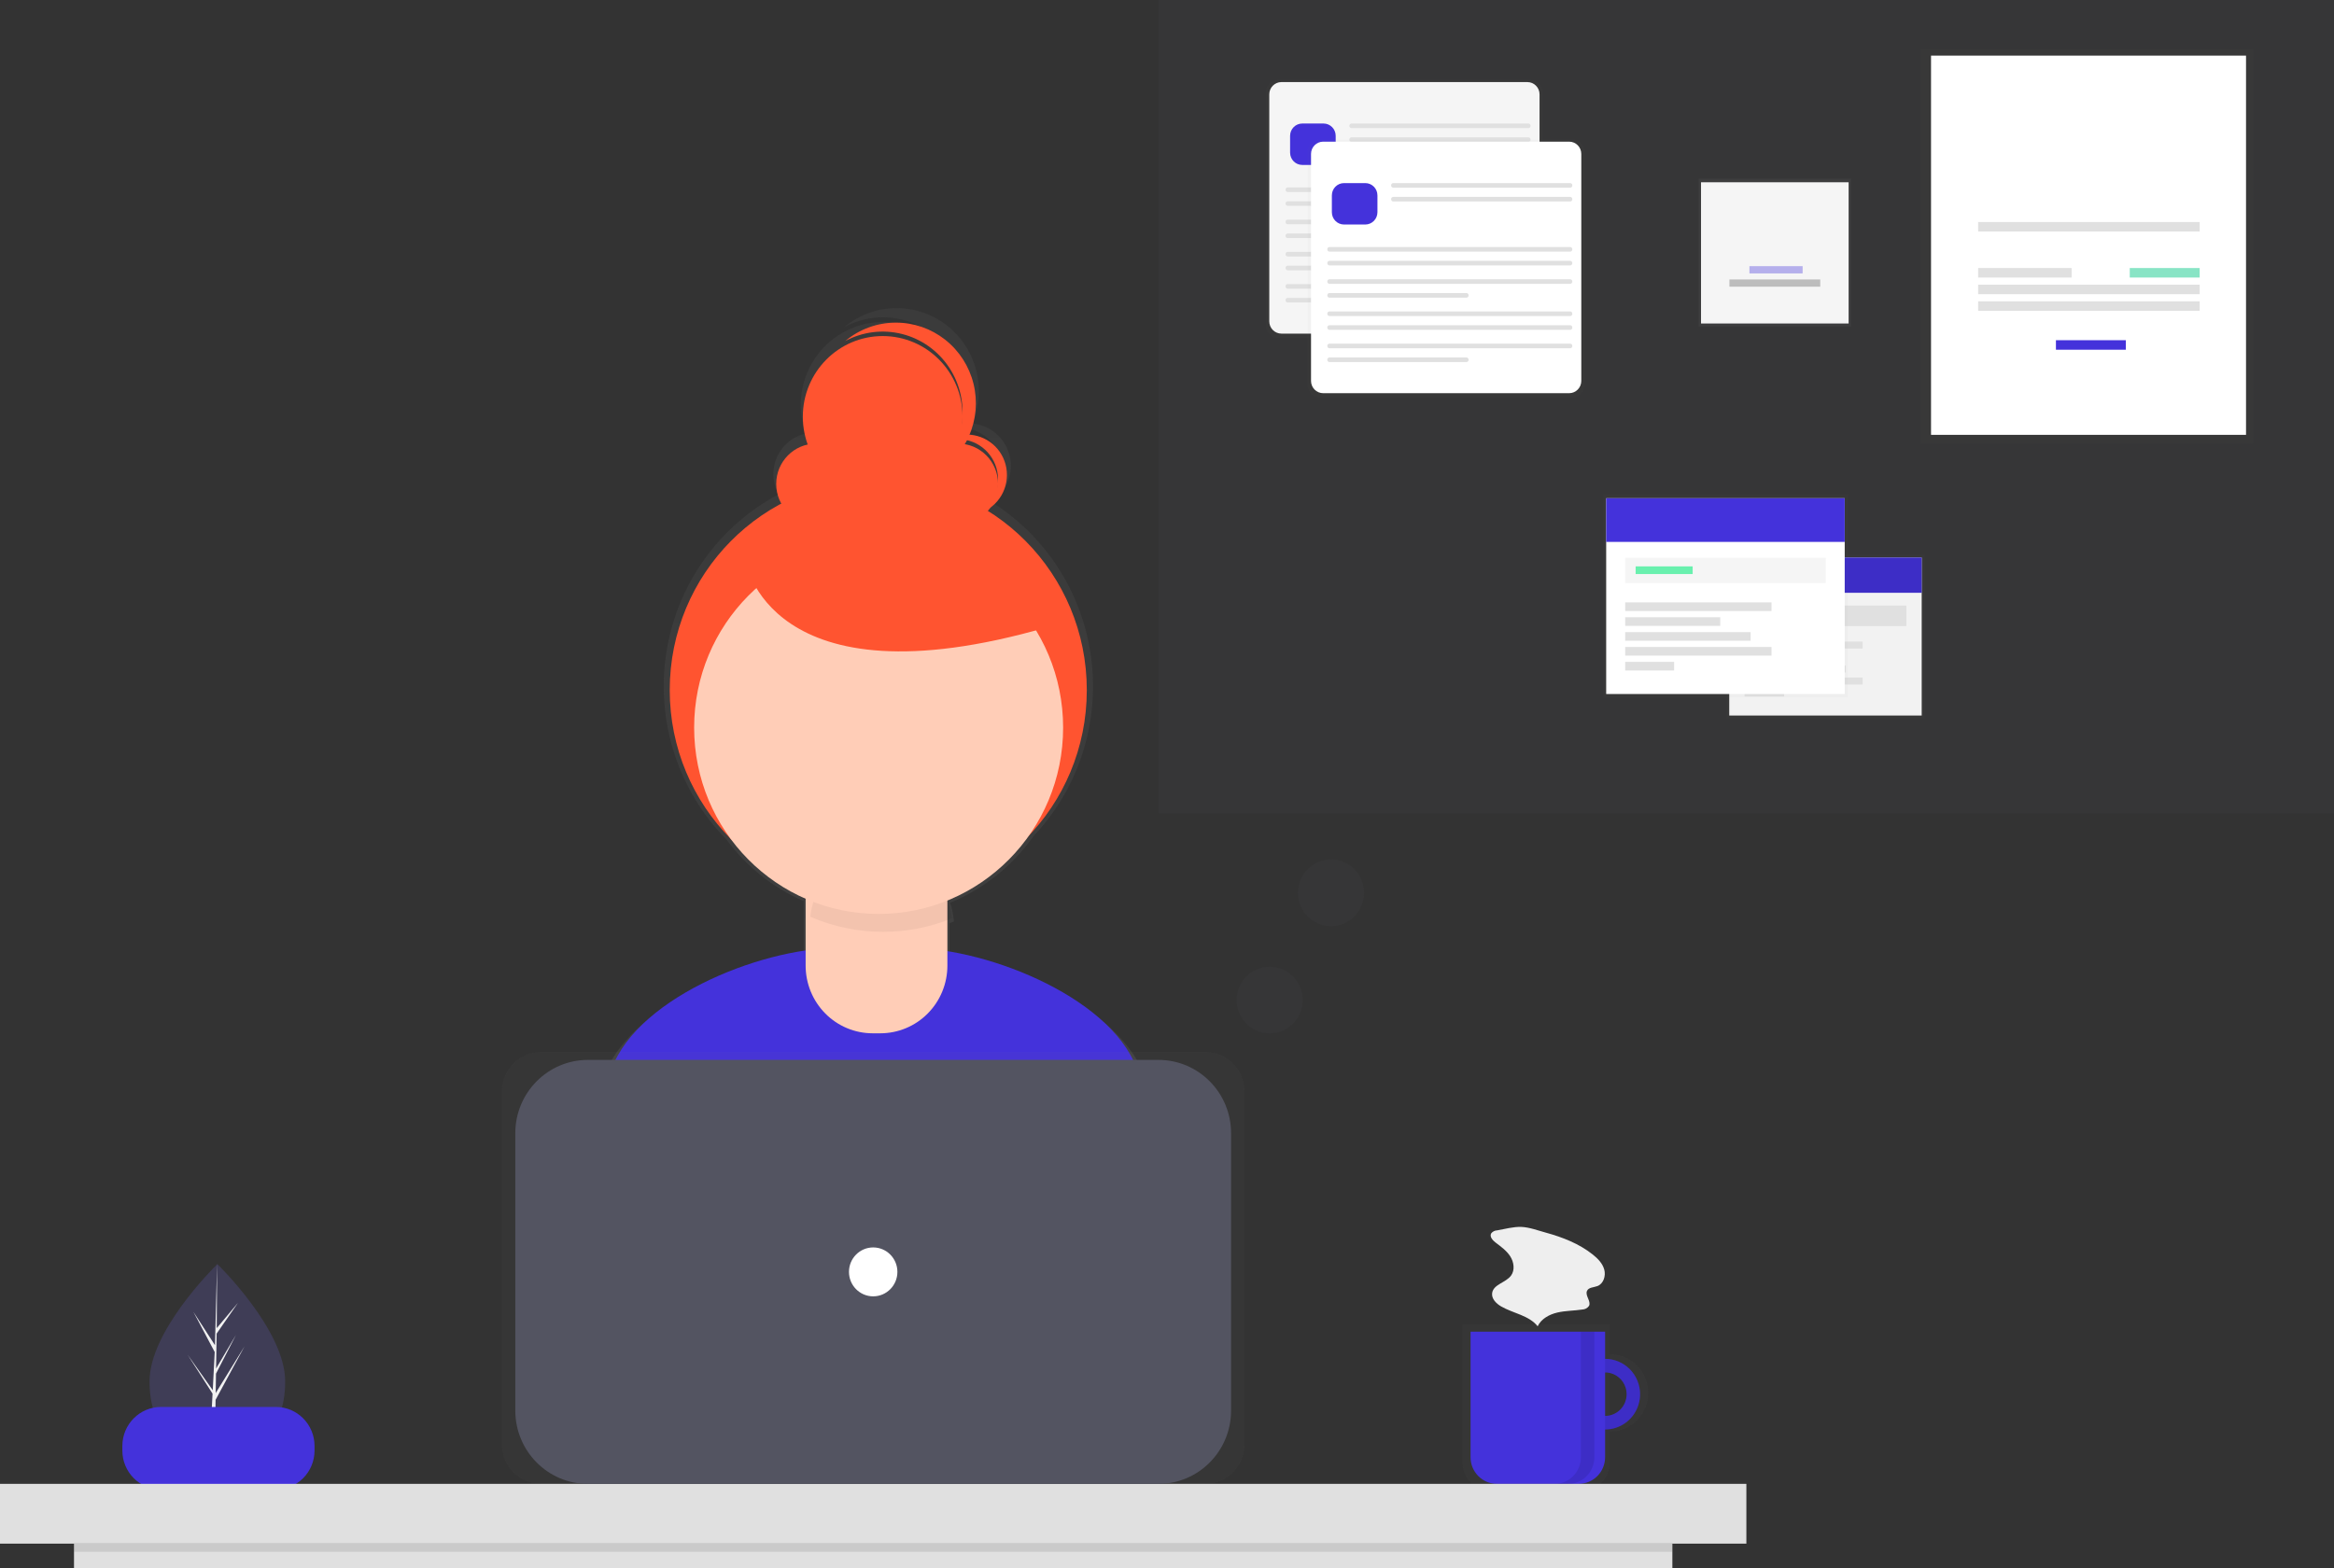 <svg width="186" height="125" viewBox="0 0 186 125" fill="none" xmlns="http://www.w3.org/2000/svg">
<rect x="0" y="0" width="186" height="125" fill="#333333" stroke="none"/>
<g clip-path="url(#clip0)">
<path d="M22.726 110.11C22.726 114.221 20.306 115.657 17.321 115.657C17.252 115.657 17.183 115.656 17.114 115.654C16.976 115.651 16.839 115.645 16.704 115.635C14.01 115.443 11.917 113.933 11.917 110.11C11.917 106.153 16.921 101.16 17.299 100.789L17.3 100.789C17.314 100.774 17.321 100.767 17.321 100.767C17.321 100.767 22.726 105.998 22.726 110.11Z" fill="#3F3D56"/>
<path d="M17.124 115.028L19.101 112.238L17.119 115.334L17.114 115.654C16.976 115.651 16.839 115.645 16.704 115.635L16.916 111.522L16.915 111.49L16.919 111.484L16.939 111.095L14.952 107.991L16.945 110.804L16.95 110.886L17.111 107.778L15.41 104.571L17.131 107.232L17.299 100.789L17.3 100.767V100.789L17.272 105.87L18.965 103.855L17.265 106.307L17.22 109.09L18.801 106.42L17.213 109.5L17.188 111.047L19.483 107.329L17.18 111.587L17.124 115.028Z" fill="#F2F2F2"/>
<path d="M91.386 86.335C89.942 81.04 81.925 77.138 75.67 76.13V73.587C75.785 73.543 75.9 73.499 76.015 73.453C75.982 72.944 75.881 72.443 75.714 71.962C78.386 70.865 80.694 69.021 82.366 66.647C84.127 64.786 85.453 62.551 86.249 60.105C87.045 57.66 87.29 55.066 86.966 52.512C86.643 49.959 85.758 47.511 84.378 45.347C82.998 43.183 81.156 41.358 78.988 40.005C79.583 39.626 80.045 39.069 80.309 38.41C80.573 37.752 80.626 37.027 80.46 36.337C80.294 35.647 79.918 35.027 79.385 34.564C78.852 34.102 78.188 33.82 77.488 33.759C78.059 32.395 78.162 30.877 77.778 29.447C77.395 28.018 76.548 26.759 75.373 25.874C74.198 24.988 72.763 24.526 71.297 24.561C69.832 24.597 68.42 25.128 67.289 26.07C68.287 25.534 69.405 25.267 70.535 25.297C71.666 25.327 72.769 25.652 73.738 26.24C74.707 26.828 75.509 27.66 76.066 28.654C76.622 29.648 76.915 30.771 76.914 31.913C76.914 31.971 76.911 32.028 76.909 32.086C76.881 31.128 76.647 30.188 76.223 29.33C75.799 28.473 75.196 27.718 74.455 27.12C73.715 26.521 72.854 26.091 71.933 25.862C71.012 25.632 70.053 25.607 69.121 25.788C68.19 25.97 67.308 26.354 66.538 26.913C65.768 27.473 65.127 28.195 64.66 29.029C64.193 29.863 63.911 30.79 63.834 31.745C63.757 32.701 63.885 33.661 64.212 34.561C63.711 34.671 63.243 34.897 62.845 35.222C62.447 35.547 62.13 35.962 61.919 36.433C61.708 36.904 61.61 37.419 61.631 37.936C61.653 38.452 61.794 38.957 62.044 39.408C59.673 40.666 57.628 42.469 56.073 44.672C54.519 46.874 53.497 49.414 53.091 52.088C52.685 54.762 52.907 57.495 53.737 60.066C54.567 62.638 55.983 64.977 57.872 66.895C59.463 69.061 61.591 70.764 64.042 71.834V76.073C57.72 76.986 49.395 80.961 47.94 86.386C46.673 91.114 45.319 96.306 44.646 99.354C50.417 103.451 62.526 105.856 70.115 105.856C77.326 105.856 89.111 103.685 94.712 99.955C94.105 96.605 92.709 91.185 91.386 86.335ZM79.826 37.428C79.826 37.488 79.823 37.548 79.82 37.607C79.778 36.86 79.486 36.149 78.992 35.591C78.498 35.032 77.831 34.66 77.1 34.534C77.164 34.425 77.224 34.315 77.282 34.203C78.004 34.37 78.65 34.78 79.112 35.366C79.574 35.952 79.826 36.679 79.826 37.428Z" fill="url(#paint0_linear)"/>
<path d="M70.103 104.698C77.108 104.698 88.557 102.589 93.998 98.965C93.409 95.711 92.053 90.445 90.768 85.733C89.131 79.731 78.801 75.571 72.639 75.571H66.701C60.52 75.571 50.175 79.755 48.559 85.783C47.328 90.376 46.013 95.42 45.359 98.382C50.966 102.361 62.73 104.698 70.103 104.698Z" fill="#4432DB"/>
<path d="M69.99 71.796C79.168 71.796 86.609 64.279 86.609 55.008C86.609 45.736 79.168 38.219 69.99 38.219C60.812 38.219 53.372 45.736 53.372 55.008C53.372 64.279 60.812 71.796 69.99 71.796Z" fill="#FF5430"/>
<path d="M65.503 66.677H74.198C74.543 66.677 74.874 66.816 75.118 67.062C75.362 67.309 75.499 67.643 75.499 67.992V76.973C75.499 77.681 75.361 78.383 75.092 79.038C74.824 79.692 74.43 80.287 73.934 80.788C73.438 81.29 72.849 81.687 72.201 81.958C71.553 82.229 70.859 82.369 70.157 82.369H69.544C68.842 82.369 68.148 82.229 67.5 81.958C66.852 81.687 66.263 81.29 65.767 80.788C65.271 80.287 64.877 79.692 64.609 79.038C64.34 78.383 64.202 77.681 64.202 76.973V67.992C64.202 67.819 64.236 67.648 64.301 67.489C64.367 67.329 64.462 67.184 64.583 67.062C64.704 66.94 64.847 66.843 65.005 66.777C65.163 66.711 65.332 66.677 65.503 66.677Z" fill="#FFCDB7"/>
<path opacity="0.05" d="M70.372 74.281C72.243 74.282 74.097 73.921 75.834 73.218C75.745 71.832 75.138 70.532 74.135 69.583C73.132 68.633 71.809 68.104 70.435 68.103H69.972C68.62 68.104 67.318 68.615 66.32 69.536C65.322 70.457 64.701 71.722 64.58 73.082C66.41 73.875 68.381 74.283 70.372 74.281Z" fill="black"/>
<path d="M70.019 72.854C78.139 72.854 84.722 66.204 84.722 58.002C84.722 49.799 78.139 43.149 70.019 43.149C61.9 43.149 55.317 49.799 55.317 58.002C55.317 66.204 61.9 72.854 70.019 72.854Z" fill="#FFCDB7"/>
<path d="M65.04 41.791C66.797 41.791 68.222 40.352 68.222 38.577C68.222 36.801 66.797 35.362 65.04 35.362C63.282 35.362 61.858 36.801 61.858 38.577C61.858 40.352 63.282 41.791 65.04 41.791Z" fill="#FF5430"/>
<path d="M76.355 41.791C78.112 41.791 79.537 40.352 79.537 38.577C79.537 36.801 78.112 35.362 76.355 35.362C74.597 35.362 73.172 36.801 73.172 38.577C73.172 40.352 74.597 41.791 76.355 41.791Z" fill="#FF5430"/>
<path d="M70.344 39.648C73.859 39.648 76.708 36.77 76.708 33.219C76.708 29.668 73.859 26.789 70.344 26.789C66.829 26.789 63.979 29.668 63.979 33.219C63.979 36.77 66.829 39.648 70.344 39.648Z" fill="#FF5430"/>
<path d="M77.062 34.647C76.429 34.646 75.811 34.837 75.286 35.194C76.016 34.931 76.816 34.945 77.536 35.236C78.256 35.526 78.846 36.073 79.196 36.772C79.545 37.471 79.629 38.275 79.433 39.033C79.237 39.791 78.774 40.45 78.13 40.887C78.837 40.633 79.432 40.135 79.81 39.481C80.188 38.827 80.325 38.059 80.198 37.312C80.07 36.566 79.685 35.889 79.111 35.401C78.537 34.914 77.812 34.647 77.062 34.647Z" fill="#FF5430"/>
<path d="M71.404 25.717C69.927 25.715 68.495 26.234 67.357 27.185C68.75 26.437 70.368 26.238 71.898 26.627C73.427 27.016 74.76 27.965 75.636 29.29C76.512 30.616 76.87 32.222 76.64 33.799C76.41 35.376 75.609 36.81 74.391 37.823C75.645 37.15 76.641 36.072 77.218 34.762C77.796 33.451 77.924 31.983 77.58 30.591C77.237 29.199 76.442 27.963 75.323 27.08C74.204 26.197 72.825 25.717 71.404 25.717Z" fill="#FF5430"/>
<path d="M59.383 44.649C59.383 44.649 61.151 56.436 83.426 50.007L72.465 40.362L59.383 44.649Z" fill="#FF5430"/>
<path d="M21.985 112.154H12.832C11.129 112.154 9.75 113.548 9.75 115.268V115.625C9.75 117.345 11.129 118.739 12.832 118.739H21.985C23.687 118.739 25.067 117.345 25.067 115.625V115.268C25.067 113.548 23.687 112.154 21.985 112.154Z" fill="#4432DB"/>
<g opacity="0.7">
<path opacity="0.7" d="M128.291 107.948V105.575H116.548V116.549C116.548 117.162 116.789 117.751 117.218 118.184C117.648 118.618 118.23 118.862 118.838 118.862H126.001C126.608 118.862 127.191 118.618 127.62 118.184C128.049 117.751 128.291 117.162 128.291 116.549V114.117C129.1 114.117 129.877 113.792 130.45 113.213C131.022 112.635 131.344 111.85 131.344 111.032C131.344 110.214 131.022 109.43 130.45 108.851C129.877 108.273 129.1 107.948 128.291 107.948ZM128.291 112.93V109.134C128.789 109.135 129.266 109.335 129.618 109.691C129.97 110.047 130.168 110.529 130.168 111.032C130.168 111.535 129.97 112.018 129.618 112.374C129.266 112.73 128.789 112.93 128.291 112.93Z" fill="url(#paint1_linear)"/>
</g>
<path d="M127.913 108.319C127.362 108.319 126.823 108.485 126.364 108.794C125.906 109.103 125.548 109.543 125.337 110.058C125.126 110.572 125.071 111.139 125.179 111.685C125.286 112.231 125.552 112.733 125.942 113.127C126.332 113.521 126.828 113.789 127.369 113.898C127.91 114.006 128.47 113.951 128.98 113.737C129.489 113.524 129.925 113.163 130.231 112.7C130.537 112.237 130.701 111.693 130.701 111.136C130.701 110.766 130.629 110.4 130.488 110.058C130.348 109.716 130.143 109.406 129.884 109.144C129.625 108.883 129.318 108.675 128.98 108.534C128.642 108.392 128.279 108.319 127.913 108.319ZM127.913 112.869C127.574 112.869 127.242 112.767 126.96 112.577C126.678 112.386 126.458 112.115 126.328 111.799C126.198 111.482 126.164 111.134 126.23 110.797C126.297 110.461 126.46 110.152 126.7 109.91C126.94 109.668 127.245 109.503 127.578 109.436C127.911 109.369 128.256 109.403 128.569 109.534C128.883 109.666 129.151 109.888 129.339 110.173C129.528 110.458 129.628 110.793 129.628 111.136C129.628 111.595 129.448 112.036 129.126 112.361C128.804 112.686 128.368 112.869 127.913 112.869Z" fill="#4432DB"/>
<path opacity="0.1" d="M127.913 108.319C127.362 108.319 126.823 108.485 126.364 108.794C125.906 109.103 125.548 109.543 125.337 110.058C125.126 110.572 125.071 111.139 125.179 111.685C125.286 112.231 125.552 112.733 125.942 113.127C126.332 113.521 126.828 113.789 127.369 113.898C127.91 114.006 128.47 113.951 128.98 113.737C129.489 113.524 129.925 113.163 130.231 112.7C130.537 112.237 130.701 111.693 130.701 111.136C130.701 110.766 130.629 110.4 130.488 110.058C130.348 109.716 130.143 109.406 129.884 109.144C129.625 108.883 129.318 108.675 128.98 108.534C128.642 108.392 128.279 108.319 127.913 108.319ZM127.913 112.869C127.574 112.869 127.242 112.767 126.96 112.577C126.678 112.386 126.458 112.115 126.328 111.799C126.198 111.482 126.164 111.134 126.23 110.797C126.297 110.461 126.46 110.152 126.7 109.91C126.94 109.668 127.245 109.503 127.578 109.436C127.911 109.369 128.256 109.403 128.569 109.534C128.883 109.666 129.151 109.888 129.339 110.173C129.528 110.458 129.628 110.793 129.628 111.136C129.628 111.595 129.448 112.036 129.126 112.361C128.804 112.686 128.368 112.869 127.913 112.869Z" fill="black"/>
<path d="M117.191 106.153H127.913V116.161C127.913 116.724 127.691 117.264 127.297 117.662C126.903 118.06 126.369 118.284 125.811 118.284H119.293C118.735 118.284 118.201 118.06 117.807 117.662C117.412 117.264 117.191 116.724 117.191 116.161V106.153Z" fill="#4432DB"/>
<path d="M139.171 118.284H0V123.05H139.171V118.284Z" fill="#E0E0E0"/>
<g opacity="0.7">
<path opacity="0.7" d="M96.052 83.855H43.119C41.392 83.855 39.993 85.269 39.993 87.013V115.127C39.993 116.871 41.392 118.285 43.119 118.285H96.052C97.779 118.285 99.178 116.871 99.178 115.127V87.013C99.178 85.269 97.779 83.855 96.052 83.855Z" fill="url(#paint2_linear)"/>
</g>
<path d="M92.321 84.49H46.85C43.655 84.49 41.065 87.107 41.065 90.334V112.441C41.065 115.668 43.655 118.285 46.85 118.285H92.321C95.516 118.285 98.106 115.668 98.106 112.441V90.334C98.106 87.107 95.516 84.49 92.321 84.49Z" fill="#535461"/>
<path d="M69.585 103.337C70.651 103.337 71.515 102.464 71.515 101.387C71.515 100.31 70.651 99.438 69.585 99.438C68.52 99.438 67.656 100.31 67.656 101.387C67.656 102.464 68.52 103.337 69.585 103.337Z" fill="white"/>
<path d="M133.274 123.05H5.897V125H133.274V123.05Z" fill="#E0E0E0"/>
<path opacity="0.1" d="M133.274 123.05H5.897V123.7H133.274V123.05Z" fill="black"/>
<path opacity="0.1" d="M125.983 106.153V116.172C125.983 116.732 125.763 117.269 125.37 117.666C124.978 118.062 124.447 118.284 123.892 118.284H124.964C125.519 118.284 126.051 118.062 126.443 117.666C126.835 117.269 127.055 116.732 127.055 116.172V106.153H125.983Z" fill="black"/>
<path d="M119.307 98.078C119.215 98.081 119.125 98.104 119.043 98.146C118.961 98.188 118.89 98.247 118.833 98.32C118.693 98.578 118.947 98.868 119.18 99.045C119.61 99.372 120.063 99.694 120.355 100.15C120.647 100.606 120.738 101.243 120.419 101.681C120.002 102.252 119.008 102.374 118.911 103.077C118.85 103.529 119.236 103.914 119.627 104.14C120.593 104.699 121.838 104.848 122.538 105.723C122.827 105.121 123.474 104.774 124.119 104.626C124.765 104.477 125.435 104.488 126.089 104.388C126.196 104.385 126.301 104.358 126.395 104.307C126.49 104.257 126.571 104.185 126.633 104.096C126.816 103.721 126.294 103.272 126.474 102.895C126.611 102.609 127.013 102.631 127.307 102.516C127.785 102.33 127.982 101.708 127.847 101.208C127.711 100.709 127.328 100.319 126.924 99.999C125.838 99.136 124.531 98.629 123.21 98.264C122.595 98.094 121.874 97.828 121.236 97.802C120.619 97.778 119.917 97.972 119.307 98.078Z" fill="#EEEEEE"/>
<path opacity="0.1" d="M186 0H92.342V64.823H186V0Z" fill="#535461"/>
<g opacity="0.5">
<path opacity="0.5" d="M121.958 6.384H101.851C101.316 6.384 100.881 6.823 100.881 7.364V25.953C100.881 26.494 101.316 26.933 101.851 26.933H121.958C122.494 26.933 122.929 26.494 122.929 25.953V7.364C122.929 6.823 122.494 6.384 121.958 6.384Z" fill="url(#paint3_linear)"/>
</g>
<path d="M121.719 6.543H102.12C101.585 6.543 101.15 6.982 101.15 7.523V25.614C101.15 26.156 101.585 26.594 102.12 26.594H121.719C122.255 26.594 122.689 26.156 122.689 25.614V7.523C122.689 6.982 122.255 6.543 121.719 6.543Z" fill="#F5F5F5"/>
<path d="M105.473 9.846H103.78C103.245 9.846 102.81 10.284 102.81 10.826V12.168C102.81 12.71 103.245 13.148 103.78 13.148H105.473C106.008 13.148 106.443 12.71 106.443 12.168V10.826C106.443 10.284 106.008 9.846 105.473 9.846Z" fill="#4432DB"/>
<path d="M121.801 9.846H107.704C107.61 9.846 107.533 9.923 107.533 10.019V10.039C107.533 10.135 107.61 10.213 107.704 10.213H121.801C121.896 10.213 121.973 10.135 121.973 10.039V10.019C121.973 9.923 121.896 9.846 121.801 9.846Z" fill="#E0E0E0"/>
<path d="M121.801 10.947H107.704C107.61 10.947 107.533 11.024 107.533 11.12V11.14C107.533 11.236 107.61 11.314 107.704 11.314H121.801C121.896 11.314 121.973 11.236 121.973 11.14V11.12C121.973 11.024 121.896 10.947 121.801 10.947Z" fill="#E0E0E0"/>
<path d="M121.8 14.942H102.619C102.524 14.942 102.447 15.02 102.447 15.116V15.136C102.447 15.232 102.524 15.309 102.619 15.309H121.8C121.895 15.309 121.972 15.232 121.972 15.136V15.116C121.972 15.02 121.895 14.942 121.8 14.942Z" fill="#E0E0E0"/>
<path d="M121.8 16.044H102.619C102.524 16.044 102.447 16.121 102.447 16.217V16.237C102.447 16.333 102.524 16.41 102.619 16.41H121.8C121.895 16.41 121.972 16.333 121.972 16.237V16.217C121.972 16.121 121.895 16.044 121.8 16.044Z" fill="#E0E0E0"/>
<path d="M121.8 17.511H102.619C102.524 17.511 102.447 17.589 102.447 17.685V17.705C102.447 17.8 102.524 17.878 102.619 17.878H121.8C121.895 17.878 121.972 17.8 121.972 17.705V17.685C121.972 17.589 121.895 17.511 121.8 17.511Z" fill="#E0E0E0"/>
<path d="M113.536 18.612H102.619C102.524 18.612 102.447 18.689 102.447 18.785V18.805C102.447 18.901 102.524 18.979 102.619 18.979H113.536C113.63 18.979 113.707 18.901 113.707 18.805V18.785C113.707 18.689 113.63 18.612 113.536 18.612Z" fill="#E0E0E0"/>
<path d="M121.8 20.076H102.619C102.524 20.076 102.447 20.154 102.447 20.25V20.27C102.447 20.366 102.524 20.443 102.619 20.443H121.8C121.895 20.443 121.972 20.366 121.972 20.27V20.25C121.972 20.154 121.895 20.076 121.8 20.076Z" fill="#E0E0E0"/>
<path d="M121.8 21.177H102.619C102.524 21.177 102.447 21.255 102.447 21.351V21.371C102.447 21.466 102.524 21.544 102.619 21.544H121.8C121.895 21.544 121.972 21.466 121.972 21.371V21.351C121.972 21.255 121.895 21.177 121.8 21.177Z" fill="#E0E0E0"/>
<path d="M121.8 22.645H102.619C102.524 22.645 102.447 22.723 102.447 22.819V22.838C102.447 22.934 102.524 23.012 102.619 23.012H121.8C121.895 23.012 121.972 22.934 121.972 22.838V22.819C121.972 22.723 121.895 22.645 121.8 22.645Z" fill="#E0E0E0"/>
<path d="M113.536 23.746H102.619C102.524 23.746 102.447 23.823 102.447 23.919V23.939C102.447 24.035 102.524 24.113 102.619 24.113H113.536C113.63 24.113 113.707 24.035 113.707 23.939V23.919C113.707 23.823 113.63 23.746 113.536 23.746Z" fill="#E0E0E0"/>
<g opacity="0.5">
<path opacity="0.5" d="M125.286 11.133H105.179C104.643 11.133 104.209 11.572 104.209 12.113V30.702C104.209 31.243 104.643 31.682 105.179 31.682H125.286C125.822 31.682 126.256 31.243 126.256 30.702V12.113C126.256 11.572 125.822 11.133 125.286 11.133Z" fill="url(#paint4_linear)"/>
</g>
<path d="M125.046 11.292H105.448C104.912 11.292 104.478 11.731 104.478 12.272V30.363C104.478 30.904 104.912 31.343 105.448 31.343H125.046C125.582 31.343 126.016 30.904 126.016 30.363V12.272C126.016 11.731 125.582 11.292 125.046 11.292Z" fill="white"/>
<path d="M108.8 14.595H107.108C106.572 14.595 106.138 15.034 106.138 15.575V16.917C106.138 17.459 106.572 17.897 107.108 17.897H108.8C109.336 17.897 109.77 17.459 109.77 16.917V15.575C109.77 15.034 109.336 14.595 108.8 14.595Z" fill="#4432DB"/>
<path d="M125.128 14.595H111.032C110.937 14.595 110.86 14.672 110.86 14.768V14.788C110.86 14.884 110.937 14.962 111.032 14.962H125.128C125.223 14.962 125.3 14.884 125.3 14.788V14.768C125.3 14.672 125.223 14.595 125.128 14.595Z" fill="#E0E0E0"/>
<path d="M125.128 15.695H111.032C110.937 15.695 110.86 15.773 110.86 15.869V15.889C110.86 15.985 110.937 16.062 111.032 16.062H125.128C125.223 16.062 125.3 15.985 125.3 15.889V15.869C125.3 15.773 125.223 15.695 125.128 15.695Z" fill="#E0E0E0"/>
<path d="M125.128 19.691H105.946C105.852 19.691 105.775 19.769 105.775 19.865V19.885C105.775 19.981 105.852 20.058 105.946 20.058H125.128C125.223 20.058 125.3 19.981 125.3 19.885V19.865C125.3 19.769 125.223 19.691 125.128 19.691Z" fill="#E0E0E0"/>
<path d="M125.128 20.792H105.946C105.852 20.792 105.775 20.87 105.775 20.965V20.985C105.775 21.081 105.852 21.159 105.946 21.159H125.128C125.223 21.159 125.3 21.081 125.3 20.985V20.965C125.3 20.87 125.223 20.792 125.128 20.792Z" fill="#E0E0E0"/>
<path d="M125.128 22.26H105.946C105.852 22.26 105.775 22.337 105.775 22.433V22.453C105.775 22.549 105.852 22.627 105.946 22.627H125.128C125.223 22.627 125.3 22.549 125.3 22.453V22.433C125.3 22.337 125.223 22.26 125.128 22.26Z" fill="#E0E0E0"/>
<path d="M116.863 23.361H105.946C105.852 23.361 105.775 23.439 105.775 23.534V23.554C105.775 23.65 105.852 23.728 105.946 23.728H116.863C116.958 23.728 117.035 23.65 117.035 23.554V23.534C117.035 23.439 116.958 23.361 116.863 23.361Z" fill="#E0E0E0"/>
<path d="M125.128 24.825H105.946C105.852 24.825 105.775 24.903 105.775 24.999V25.019C105.775 25.114 105.852 25.192 105.946 25.192H125.128C125.223 25.192 125.3 25.114 125.3 25.019V24.999C125.3 24.903 125.223 24.825 125.128 24.825Z" fill="#E0E0E0"/>
<path d="M125.128 25.926H105.946C105.852 25.926 105.775 26.003 105.775 26.099V26.119C105.775 26.215 105.852 26.293 105.946 26.293H125.128C125.223 26.293 125.3 26.215 125.3 26.119V26.099C125.3 26.003 125.223 25.926 125.128 25.926Z" fill="#E0E0E0"/>
<path d="M125.128 27.394H105.946C105.852 27.394 105.775 27.471 105.775 27.567V27.587C105.775 27.683 105.852 27.761 105.946 27.761H125.128C125.223 27.761 125.3 27.683 125.3 27.587V27.567C125.3 27.471 125.223 27.394 125.128 27.394Z" fill="#E0E0E0"/>
<path d="M116.863 28.495H105.946C105.852 28.495 105.775 28.572 105.775 28.668V28.688C105.775 28.784 105.852 28.862 105.946 28.862H116.863C116.958 28.862 117.035 28.784 117.035 28.688V28.668C117.035 28.572 116.958 28.495 116.863 28.495Z" fill="#E0E0E0"/>
<path d="M147.511 14.242H135.368V26.028H147.511V14.242Z" fill="url(#paint5_linear)"/>
<path d="M147.32 14.53H135.558V25.787H147.32V14.53Z" fill="#F5F5F5"/>
<g opacity="0.6">
<path opacity="0.6" d="M143.654 21.217H139.416V21.794H143.654V21.217Z" fill="#4432DB"/>
</g>
<path d="M145.058 22.275H137.82V22.853H145.058V22.275Z" fill="#BDBDBD"/>
<g opacity="0.5">
<path opacity="0.5" d="M179.552 3.929H153.073V35.358H179.552V3.929Z" fill="url(#paint6_linear)"/>
</g>
<path d="M178.989 4.435H153.887V34.663H178.989V4.435Z" fill="white"/>
<path d="M175.295 17.697H157.642V18.456H175.295V17.697Z" fill="#E0E0E0"/>
<path d="M175.295 22.692H157.642V23.451H175.295V22.692Z" fill="#E0E0E0"/>
<path d="M175.295 24.02H157.642V24.779H175.295V24.02Z" fill="#E0E0E0"/>
<path d="M165.092 21.365H157.642V22.124H165.092V21.365Z" fill="#E0E0E0"/>
<path opacity="0.6" d="M175.295 21.365H169.724V22.124H175.295V21.365Z" fill="#3AD29F"/>
<path d="M169.411 27.119H163.84V27.878H169.411V27.119Z" fill="#4432DB"/>
<g opacity="0.5">
<path opacity="0.5" d="M153.357 44.198H137.623V57.253H153.357V44.198Z" fill="url(#paint7_linear)"/>
</g>
<path d="M153.143 44.445H137.807V57.037H153.143V44.445Z" fill="#F2F2F2"/>
<path d="M153.143 44.445H137.807V47.253H153.143V44.445Z" fill="#4432DB"/>
<path opacity="0.1" d="M153.143 44.445H137.807V47.253H153.143V44.445Z" fill="black"/>
<path d="M151.92 48.272H139.028V49.907H151.92V48.272Z" fill="#E0E0E0"/>
<path d="M148.438 51.142H139.028V51.697H148.438V51.142Z" fill="#E0E0E0"/>
<path d="M145.138 52.099H139.028V52.654H145.138V52.099Z" fill="#E0E0E0"/>
<path d="M147.094 53.055H139.028V53.611H147.094V53.055Z" fill="#E0E0E0"/>
<path d="M148.438 54.012H139.028V54.568H148.438V54.012Z" fill="#E0E0E0"/>
<path d="M142.175 54.969H139.028V55.524H142.175V54.969Z" fill="#E0E0E0"/>
<g opacity="0.5">
<path opacity="0.5" d="M147.273 39.41H127.772V55.591H147.273V39.41Z" fill="url(#paint8_linear)"/>
</g>
<path d="M147.008 39.716H127.999V55.323H147.008V39.716Z" fill="white"/>
<path d="M147.008 39.716H127.999V43.197H147.008V39.716Z" fill="#4432DB"/>
<path d="M145.493 44.459H129.514V46.486H145.493V44.459Z" fill="#F5F5F5"/>
<path d="M141.176 48.017H129.514V48.705H141.176V48.017Z" fill="#E0E0E0"/>
<path d="M137.087 49.202H129.514V49.891H137.087V49.202Z" fill="#E0E0E0"/>
<path d="M139.51 50.388H129.514V51.077H139.51V50.388Z" fill="#E0E0E0"/>
<path d="M141.176 51.574H129.514V52.262H141.176V51.574Z" fill="#E0E0E0"/>
<path d="M133.414 52.76H129.514V53.448H133.414V52.76Z" fill="#E0E0E0"/>
<path d="M134.891 45.148H130.347V45.76H134.891V45.148Z" fill="#69F0AE"/>
<path opacity="0.1" d="M101.181 82.379C102.635 82.379 103.814 81.189 103.814 79.719C103.814 78.25 102.635 77.06 101.181 77.06C99.727 77.06 98.548 78.25 98.548 79.719C98.548 81.189 99.727 82.379 101.181 82.379Z" fill="#535461"/>
<path opacity="0.1" d="M106.071 73.829C107.525 73.829 108.704 72.639 108.704 71.17C108.704 69.701 107.525 68.51 106.071 68.51C104.617 68.51 103.438 69.701 103.438 71.17C103.438 72.639 104.617 73.829 106.071 73.829Z" fill="#535461"/>
</g>
<defs>
<linearGradient id="paint0_linear" x1="69.679" y1="105.856" x2="69.679" y2="24.56" gradientUnits="userSpaceOnUse">
<stop stop-color="#808080" stop-opacity="0.25"/>
<stop offset="0.535" stop-color="#808080" stop-opacity="0.12"/>
<stop offset="1" stop-color="#808080" stop-opacity="0.1"/>
</linearGradient>
<linearGradient id="paint1_linear" x1="11118.4" y1="9523.39" x2="11118.4" y2="8712.74" gradientUnits="userSpaceOnUse">
<stop stop-color="#808080" stop-opacity="0.25"/>
<stop offset="0.535" stop-color="#808080" stop-opacity="0.12"/>
<stop offset="1" stop-color="#808080" stop-opacity="0.1"/>
</linearGradient>
<linearGradient id="paint2_linear" x1="19145.1" y1="18784.7" x2="19145.1" y2="13341.4" gradientUnits="userSpaceOnUse">
<stop stop-color="#808080" stop-opacity="0.25"/>
<stop offset="0.535" stop-color="#808080" stop-opacity="0.12"/>
<stop offset="1" stop-color="#808080" stop-opacity="0.1"/>
</linearGradient>
<linearGradient id="paint3_linear" x1="11546.1" y1="2547.88" x2="11546.1" y2="608.803" gradientUnits="userSpaceOnUse">
<stop stop-color="#808080" stop-opacity="0.25"/>
<stop offset="0.535" stop-color="#808080" stop-opacity="0.12"/>
<stop offset="1" stop-color="#808080" stop-opacity="0.1"/>
</linearGradient>
<linearGradient id="paint4_linear" x1="11889.7" y1="3000.72" x2="11889.7" y2="1061.64" gradientUnits="userSpaceOnUse">
<stop stop-color="#808080" stop-opacity="0.25"/>
<stop offset="0.535" stop-color="#808080" stop-opacity="0.12"/>
<stop offset="1" stop-color="#808080" stop-opacity="0.1"/>
</linearGradient>
<linearGradient id="paint5_linear" x1="8102.74" y1="1422.89" x2="8102.74" y2="785.012" gradientUnits="userSpaceOnUse">
<stop stop-color="#808080" stop-opacity="0.25"/>
<stop offset="0.535" stop-color="#808080" stop-opacity="0.12"/>
<stop offset="1" stop-color="#808080" stop-opacity="0.1"/>
</linearGradient>
<linearGradient id="paint6_linear" x1="20582.1" y1="5106.96" x2="20582.1" y2="570.932" gradientUnits="userSpaceOnUse">
<stop stop-color="#808080" stop-opacity="0.25"/>
<stop offset="0.535" stop-color="#808080" stop-opacity="0.12"/>
<stop offset="1" stop-color="#808080" stop-opacity="0.1"/>
</linearGradient>
<linearGradient id="paint7_linear" x1="10756.3" y1="3476.35" x2="10756.3" y2="2693.75" gradientUnits="userSpaceOnUse">
<stop stop-color="#808080" stop-opacity="0.25"/>
<stop offset="0.535" stop-color="#808080" stop-opacity="0.12"/>
<stop offset="1" stop-color="#808080" stop-opacity="0.1"/>
</linearGradient>
<linearGradient id="paint8_linear" x1="12568.6" y1="4169.99" x2="12568.6" y2="2967.68" gradientUnits="userSpaceOnUse">
<stop stop-color="#808080" stop-opacity="0.25"/>
<stop offset="0.535" stop-color="#808080" stop-opacity="0.12"/>
<stop offset="1" stop-color="#808080" stop-opacity="0.1"/>
</linearGradient>
<clipPath id="clip0">
<rect width="186" height="125" fill="white"/>
</clipPath>
</defs>
</svg>
